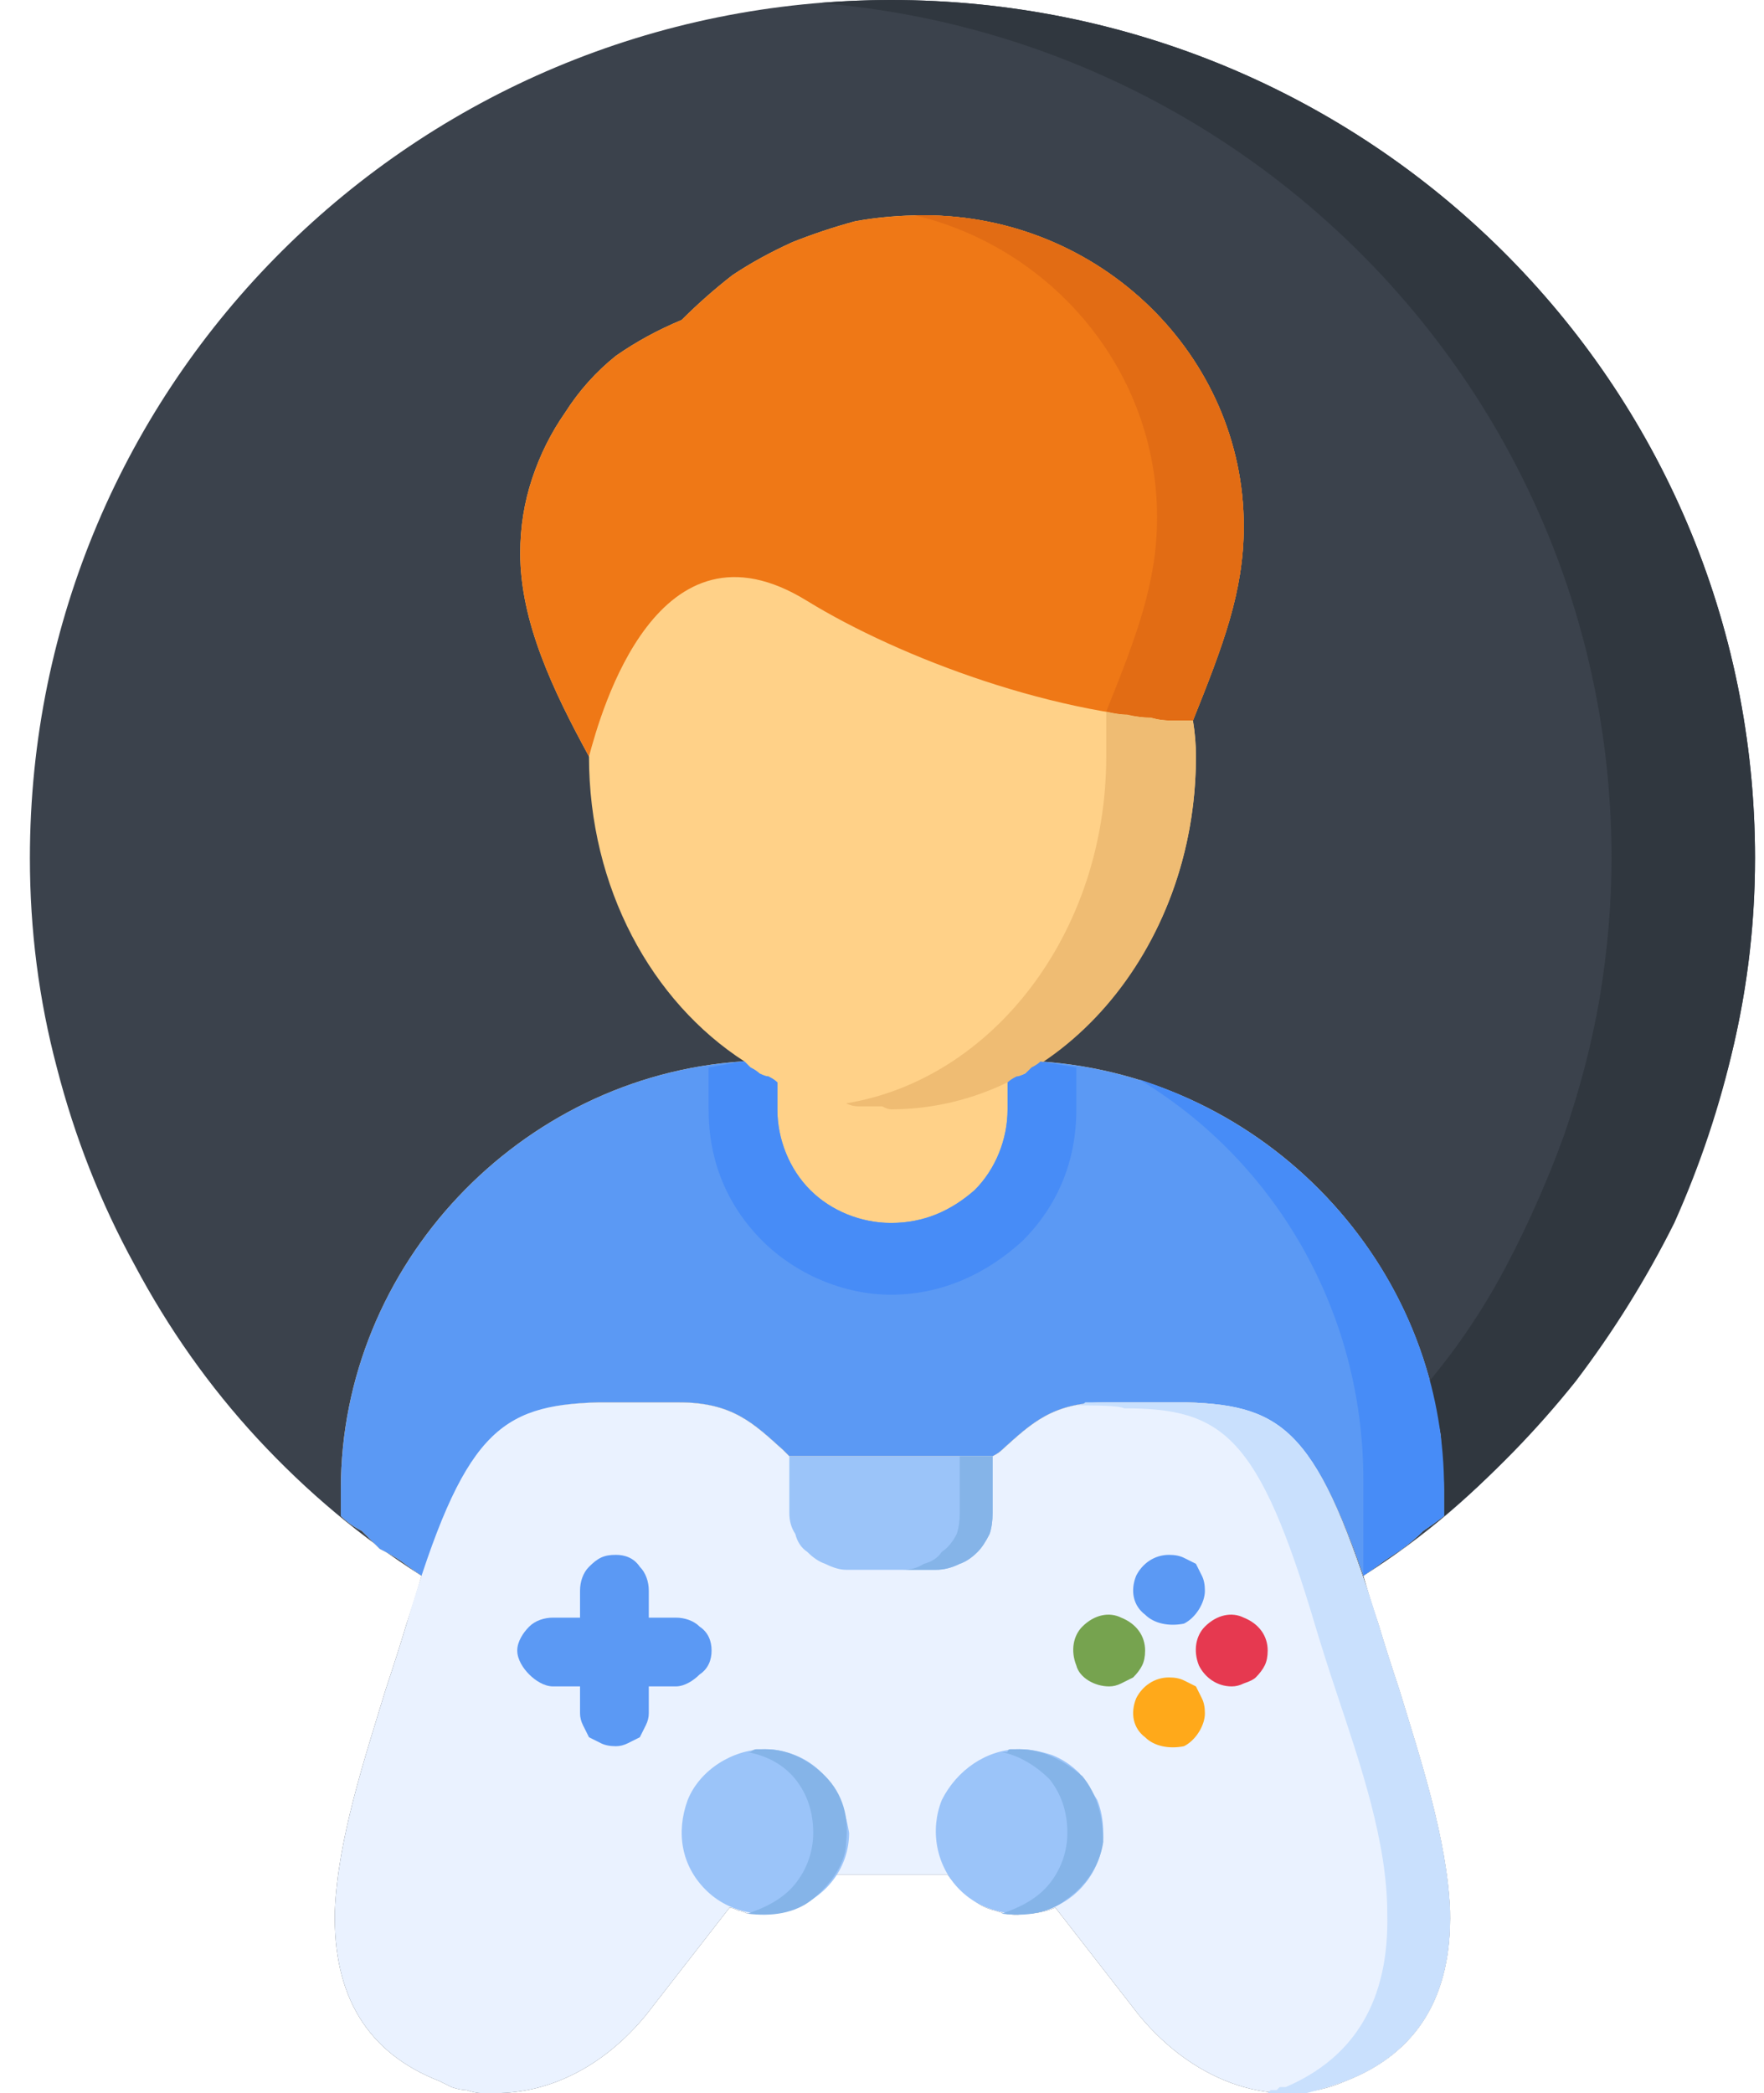 <svg version="1.2" xmlns="http://www.w3.org/2000/svg" viewBox="0 0 59 70" width="59" height="70"><style>.a{fill:#3b424c}.b{fill:#ffd188}.c{fill:#5b99f4}.d{fill:#eaf2ff}.e{fill:#9bc4f9}.f{fill:#85b4e8}.g{fill:#c9e0fd}.h{fill:#ef7816}.i{fill:#e26c14}.j{fill:#efbc73}.k{fill:#ffa91a}.l{fill:#e63950}.m{fill:#76a34f}.n{fill:#478cf7}.o{fill:#30373f}</style><path class="a" d="m58.7 28.7c0-15.9-12.9-28.7-28.9-28.7-15.9 0-28.8 12.8-28.8 28.7q0 3.6 0.9 7 0.9 3.5 2.6 6.6 1.7 3.2 4.1 5.8 2.5 2.7 5.5 4.6-0.2 0.7-0.5 1.6-0.3 1-0.7 2.2c-0.7 2.3-1.6 5-1.7 7.4q-0.1 4.3 3.5 5.7 0.2 0.1 0.4 0.2 0.3 0.1 0.5 0.1 0.3 0.1 0.5 0.1 0.3 0 0.5 0c1.8 0 3.6-0.9 5-2.6l2.8-3.6q0.1 0 0.3 0.1 0.1 0 0.3 0.1 0.1 0 0.3 0 0.1 0 0.3 0 0.3 0 0.7-0.1 0.3-0.1 0.6-0.2 0.3-0.2 0.6-0.5 0.3-0.2 0.4-0.5h3.8q0.3 0.4 0.7 0.7 0.4 0.4 0.9 0.5 0.5 0.2 1 0.1 0.5 0 1-0.2l2.8 3.6c1.9 2.3 4.6 3.2 6.9 2.2q3.6-1.4 3.5-5.7c-0.1-2.4-1-5.1-1.7-7.4q-0.4-1.2-0.7-2.2-0.3-0.9-0.5-1.6 3-1.9 5.4-4.6 2.5-2.6 4.2-5.8 1.7-3.1 2.6-6.6 0.9-3.4 0.9-7z"/><path class="b" d="m14.1 52.9c1.6-5.1 2.9-5.9 5.9-6 0.3 0 1.6 0 2.7 0 1.8 0 2.5 0.7 3.5 1.6q0.1 0.1 0.2 0.2h6.8q0.2-0.1 0.3-0.2c1-0.9 1.7-1.6 3.5-1.6 1 0 2.4 0 2.7 0 3 0.1 4.2 0.9 5.9 5.8q0.3-0.2 0.7-0.5 0.3-0.2 0.6-0.4 0.4-0.3 0.7-0.6 0.3-0.2 0.7-0.5v-0.9c0-7.5-6-13.8-13.5-14.3 3.1-2 5.2-5.8 5.2-10.2q0-0.6-0.1-1.2c1-2.5 1.7-4.3 1.7-6.5 0-5.7-4.8-10.4-10.7-10.4q-1.2 0-2.3 0.2-1.1 0.3-2.1 0.7-1.1 0.5-2 1.1-0.9 0.7-1.7 1.5-1.2 0.5-2.2 1.2-1 0.8-1.7 1.9-0.7 1-1.1 2.2-0.4 1.2-0.4 2.5c0 2.3 1.1 4.6 2.3 6.8 0 4.4 2.1 8.2 5.2 10.2h-0.1c-7.4 0.5-13.4 6.8-13.4 14.3v0.9q0.3 0.3 0.7 0.5 0.3 0.3 0.6 0.6 0.4 0.2 0.7 0.4 0.4 0.3 0.7 0.5 0 0.1 0 0.2z"/><path class="c" d="m34.8 35.5q-0.1 0.1-0.3 0.2-0.1 0.1-0.2 0.2-0.2 0.1-0.3 0.1-0.2 0.1-0.3 0.2v0.9c0 1-0.4 2-1.1 2.7-0.8 0.7-1.7 1.1-2.8 1.1-1 0-2-0.4-2.7-1.1-0.7-0.7-1.1-1.7-1.1-2.7v-0.9q-0.1-0.1-0.3-0.2-0.1 0-0.3-0.1-0.1-0.1-0.3-0.2-0.1-0.1-0.2-0.2h-0.1c-7.4 0.5-13.4 6.8-13.4 14.3v0.9q0.3 0.3 0.7 0.5 0.3 0.3 0.6 0.6 0.4 0.2 0.7 0.4 0.4 0.3 0.7 0.5 0 0.1 0 0.2c1.6-5.1 2.9-5.9 5.9-6 0.3 0 1.6 0 2.7 0 1.8 0 2.5 0.7 3.5 1.6q0.1 0.1 0.2 0.2h6.8q0.2-0.1 0.3-0.2c1-0.9 1.7-1.6 3.5-1.6 1 0 2.4 0 2.7 0 3 0.1 4.2 0.9 5.9 5.8q0.3-0.2 0.7-0.5 0.3-0.2 0.6-0.4 0.4-0.3 0.7-0.6 0.3-0.2 0.7-0.5v-0.9c0-7.5-6-13.8-13.5-14.3z"/><path class="d" d="m46.8 56.5q-0.4-1.2-0.7-2.2c-2-6.4-3.1-7.3-6.4-7.4-0.3 0-1.7 0-2.7 0-1.8 0-2.5 0.7-3.5 1.6q-0.1 0.1-0.3 0.2h-6.8q-0.1-0.1-0.2-0.2c-1-0.9-1.7-1.6-3.5-1.6-1.1 0-2.4 0-2.7 0-3.3 0.1-4.5 1-6.4 7.4q-0.3 1-0.7 2.2c-0.7 2.3-1.6 5-1.7 7.4q-0.1 4.3 3.5 5.7 0.2 0.1 0.4 0.2 0.3 0.1 0.5 0.1 0.3 0.1 0.5 0.1 0.3 0 0.5 0c1.8 0 3.6-0.9 5-2.6l2.8-3.6q0.1 0 0.3 0.1 0.1 0 0.3 0.1 0.1 0 0.3 0 0.1 0 0.3 0 0.3 0 0.7-0.1 0.3-0.1 0.6-0.2 0.3-0.2 0.6-0.5 0.3-0.2 0.4-0.5h3.8q0.3 0.4 0.7 0.7 0.4 0.4 0.9 0.5 0.5 0.2 1 0.1 0.5 0 1-0.2l2.8 3.6c1.9 2.3 4.6 3.2 6.9 2.2q3.6-1.4 3.5-5.7c-0.1-2.4-1-5.1-1.7-7.4z"/><path class="e" d="m28.4 61.3c0 1.1-0.7 2.1-1.8 2.5-1 0.4-2.2 0.2-3-0.6-0.8-0.8-1-1.9-0.6-3 0.4-1 1.5-1.7 2.6-1.7q0.5 0 1 0.2 0.5 0.2 0.9 0.6 0.4 0.4 0.6 0.9 0.2 0.5 0.3 1.1zm5.7-2.8c-1.1 0-2.1 0.7-2.6 1.7-0.4 1-0.2 2.2 0.6 3 0.8 0.8 2 1 3.1 0.6 1-0.4 1.7-1.4 1.7-2.5q0-0.6-0.2-1.1-0.3-0.5-0.6-0.9-0.4-0.4-0.9-0.6-0.6-0.2-1.1-0.2z"/><path class="f" d="m25.6 58.5q-0.1 0-0.2 0 0 0-0.1 0-0.1 0-0.2 0.1 0 0-0.1 0c0.6 0.1 1.2 0.4 1.6 0.9 0.4 0.5 0.6 1.1 0.6 1.8 0 0.6-0.2 1.2-0.6 1.7-0.4 0.5-1 0.8-1.6 1 0.8 0.1 1.6 0 2.2-0.5 0.6-0.5 1.1-1.2 1.1-1.9 0.1-0.8-0.1-1.6-0.7-2.2-0.5-0.5-1.2-0.9-2-0.9z"/><path class="f" d="m34.1 58.5q-0.1 0-0.1 0-0.1 0-0.2 0-0.1 0-0.1 0.1-0.1 0-0.2 0c0.6 0.1 1.2 0.5 1.6 0.9 0.4 0.5 0.6 1.1 0.6 1.8 0 0.6-0.2 1.2-0.6 1.7-0.4 0.5-1 0.8-1.6 1 0.8 0.1 1.6 0 2.2-0.5 0.7-0.5 1.1-1.2 1.2-1.9 0-0.8-0.2-1.6-0.7-2.2-0.6-0.5-1.3-0.9-2.1-0.9z"/><path class="g" d="m46.8 56.5q-0.4-1.2-0.7-2.2c-2-6.4-3.1-7.3-6.4-7.4-0.3 0-1.7 0-2.7 0q-0.2 0-0.3 0-0.2 0-0.4 0-0.1 0.1-0.3 0.1-0.1 0-0.3 0c0.9 0 1.7 0 1.9 0.1 3.3 0 4.5 0.9 6.4 7.3q0.3 1 0.7 2.2c0.8 2.4 1.7 5 1.7 7.4q0.1 4.3-3.4 5.8-0.1 0-0.2 0 0 0-0.1 0.1-0.1 0-0.2 0 0 0-0.1 0.1 0.3 0 0.7 0 0.3 0 0.6 0 0.4-0.1 0.7-0.2 0.3-0.1 0.6-0.2 3.6-1.4 3.5-5.7c-0.1-2.4-1-5.1-1.7-7.4z"/><path class="e" d="m26.4 48.7v1.9q0 0.4 0.2 0.7 0.1 0.4 0.4 0.6 0.3 0.3 0.6 0.4 0.4 0.2 0.7 0.2h3q0.4 0 0.8-0.2 0.3-0.1 0.6-0.4 0.2-0.2 0.4-0.6 0.1-0.3 0.1-0.7v-1.9z"/><path class="f" d="m32.1 48.7v1.9q0 0.4-0.1 0.7-0.2 0.4-0.5 0.6-0.2 0.3-0.6 0.4-0.3 0.2-0.7 0.2h1.1q0.4 0 0.8-0.2 0.3-0.1 0.6-0.4 0.2-0.2 0.4-0.6 0.1-0.3 0.1-0.7v-1.9z"/><path class="c" d="m20.6 58.4q-0.3 0-0.5-0.1-0.2-0.1-0.4-0.2-0.1-0.2-0.2-0.4-0.1-0.2-0.1-0.4v-0.9h-0.9c-0.3 0-0.6-0.2-0.8-0.4-0.2-0.2-0.4-0.5-0.4-0.8 0-0.3 0.2-0.6 0.4-0.8 0.2-0.2 0.5-0.3 0.8-0.3h0.9v-0.9c0-0.3 0.1-0.6 0.3-0.8 0.3-0.3 0.5-0.4 0.9-0.4 0.3 0 0.6 0.1 0.8 0.4 0.2 0.2 0.3 0.5 0.3 0.8v0.9h0.9c0.3 0 0.6 0.1 0.8 0.3 0.3 0.2 0.4 0.5 0.4 0.8 0 0.3-0.1 0.6-0.4 0.8-0.2 0.2-0.5 0.4-0.8 0.4h-0.9v0.9q0 0.2-0.1 0.4-0.1 0.2-0.2 0.4-0.2 0.1-0.4 0.2-0.2 0.1-0.4 0.1z"/><path class="h" d="m19.7 25.3c-1.2-2.2-2.3-4.5-2.3-6.8q0-1.3 0.4-2.5 0.4-1.2 1.1-2.2 0.7-1.1 1.7-1.9 1-0.7 2.2-1.2 0.8-0.8 1.7-1.5 0.9-0.6 2-1.1 1-0.4 2.1-0.7 1.1-0.2 2.3-0.2c5.9 0 10.7 4.7 10.7 10.4 0 2.2-0.7 4-1.7 6.5-4.5-0.1-9.8-2.1-12.9-4-5-3.1-6.9 3.7-7.3 5.2z"/><path class="i" d="m30.9 7.2q-0.2 0-0.3 0c4.6 1.1 8.1 5.2 8.1 10.1 0 2.2-0.7 4-1.7 6.5q0.4 0.1 0.7 0.1 0.4 0.1 0.8 0.1 0.3 0.1 0.7 0.1 0.4 0 0.7 0c1-2.5 1.7-4.3 1.7-6.5 0-5.7-4.8-10.4-10.7-10.4z"/><path class="j" d="m39.9 24.1q-0.3 0-0.7 0-0.4 0-0.7-0.1-0.4 0-0.8-0.1-0.3 0-0.7-0.1c0 0.5 0 1.2 0 1.5 0 5.9-3.8 10.8-8.7 11.6q0.2 0.1 0.4 0.1 0.2 0 0.4 0 0.2 0 0.4 0 0.2 0.1 0.3 0.1c5.6 0 10.2-5.3 10.2-11.8q0-0.6-0.1-1.2z"/><path fill-rule="evenodd" class="c" d="m40.3 53.2c0 0.4-0.3 0.9-0.7 1.1-0.5 0.1-1 0-1.3-0.3-0.4-0.3-0.5-0.8-0.3-1.3 0.2-0.4 0.6-0.7 1.1-0.7q0.3 0 0.5 0.1 0.2 0.1 0.4 0.2 0.1 0.2 0.2 0.4 0.1 0.2 0.1 0.5z"/><path fill-rule="evenodd" class="k" d="m40.3 57.3c0 0.4-0.3 0.9-0.7 1.1-0.5 0.1-1 0-1.3-0.3-0.4-0.3-0.5-0.8-0.3-1.3 0.2-0.4 0.6-0.7 1.1-0.7q0.3 0 0.5 0.1 0.2 0.1 0.4 0.2 0.1 0.2 0.2 0.4 0.1 0.2 0.1 0.5z"/><path fill-rule="evenodd" class="l" d="m41.2 56.4c-0.5 0-0.9-0.3-1.1-0.7-0.2-0.5-0.1-1 0.2-1.3 0.4-0.4 0.9-0.5 1.3-0.3 0.5 0.2 0.8 0.6 0.8 1.1q0 0.3-0.1 0.5-0.1 0.2-0.3 0.4-0.1 0.1-0.4 0.2-0.2 0.1-0.4 0.1z"/><path fill-rule="evenodd" class="m" d="m37.1 56.4c-0.5 0-1-0.3-1.1-0.7-0.2-0.5-0.1-1 0.2-1.3 0.4-0.4 0.9-0.5 1.3-0.3 0.5 0.2 0.8 0.6 0.8 1.1q0 0.3-0.1 0.5-0.1 0.2-0.3 0.4-0.2 0.1-0.4 0.2-0.2 0.1-0.4 0.1z"/><path class="n" d="m34.8 35.5q-0.1 0.1-0.3 0.2-0.1 0.1-0.2 0.2-0.2 0.1-0.3 0.1-0.2 0.1-0.3 0.2v0.9c0 1-0.4 2-1.1 2.7-0.8 0.7-1.7 1.1-2.8 1.1-1 0-2-0.4-2.7-1.1-0.7-0.7-1.1-1.7-1.1-2.7v-0.9q-0.1-0.1-0.3-0.2-0.1 0-0.3-0.1-0.1-0.1-0.3-0.2-0.1-0.1-0.2-0.2h-0.1q-0.5 0.1-1.1 0.2v1.4c0 1.7 0.6 3.2 1.8 4.4 1.1 1.1 2.7 1.8 4.3 1.8 1.7 0 3.2-0.7 4.4-1.8 1.2-1.2 1.8-2.7 1.8-4.4v-1.4q-0.6-0.1-1.2-0.2z"/><path class="o" d="m29.8 0q-1.2 0-2.4 0.1c14.8 1.2 26.5 13.5 26.5 28.6q0 2.3-0.4 4.7-0.4 2.3-1.2 4.6-0.8 2.2-1.9 4.3-1.1 2.1-2.6 3.9 0.1 0.5 0.2 0.9 0.1 0.5 0.2 0.9 0 0.5 0 0.9 0.1 0.5 0.1 0.9v0.9q2.4-2 4.4-4.5 1.9-2.5 3.3-5.3 1.3-2.9 2-6 0.7-3.1 0.7-6.2c0-15.9-12.9-28.7-28.9-28.7z"/><path class="n" d="m45.6 49.5v3.2q0.3-0.2 0.7-0.5 0.3-0.2 0.6-0.4 0.4-0.3 0.7-0.6 0.3-0.2 0.7-0.5v-0.9c0-6.4-4.3-11.8-10.2-13.7 4.5 2.7 7.5 7.7 7.5 13.4z"/></svg>